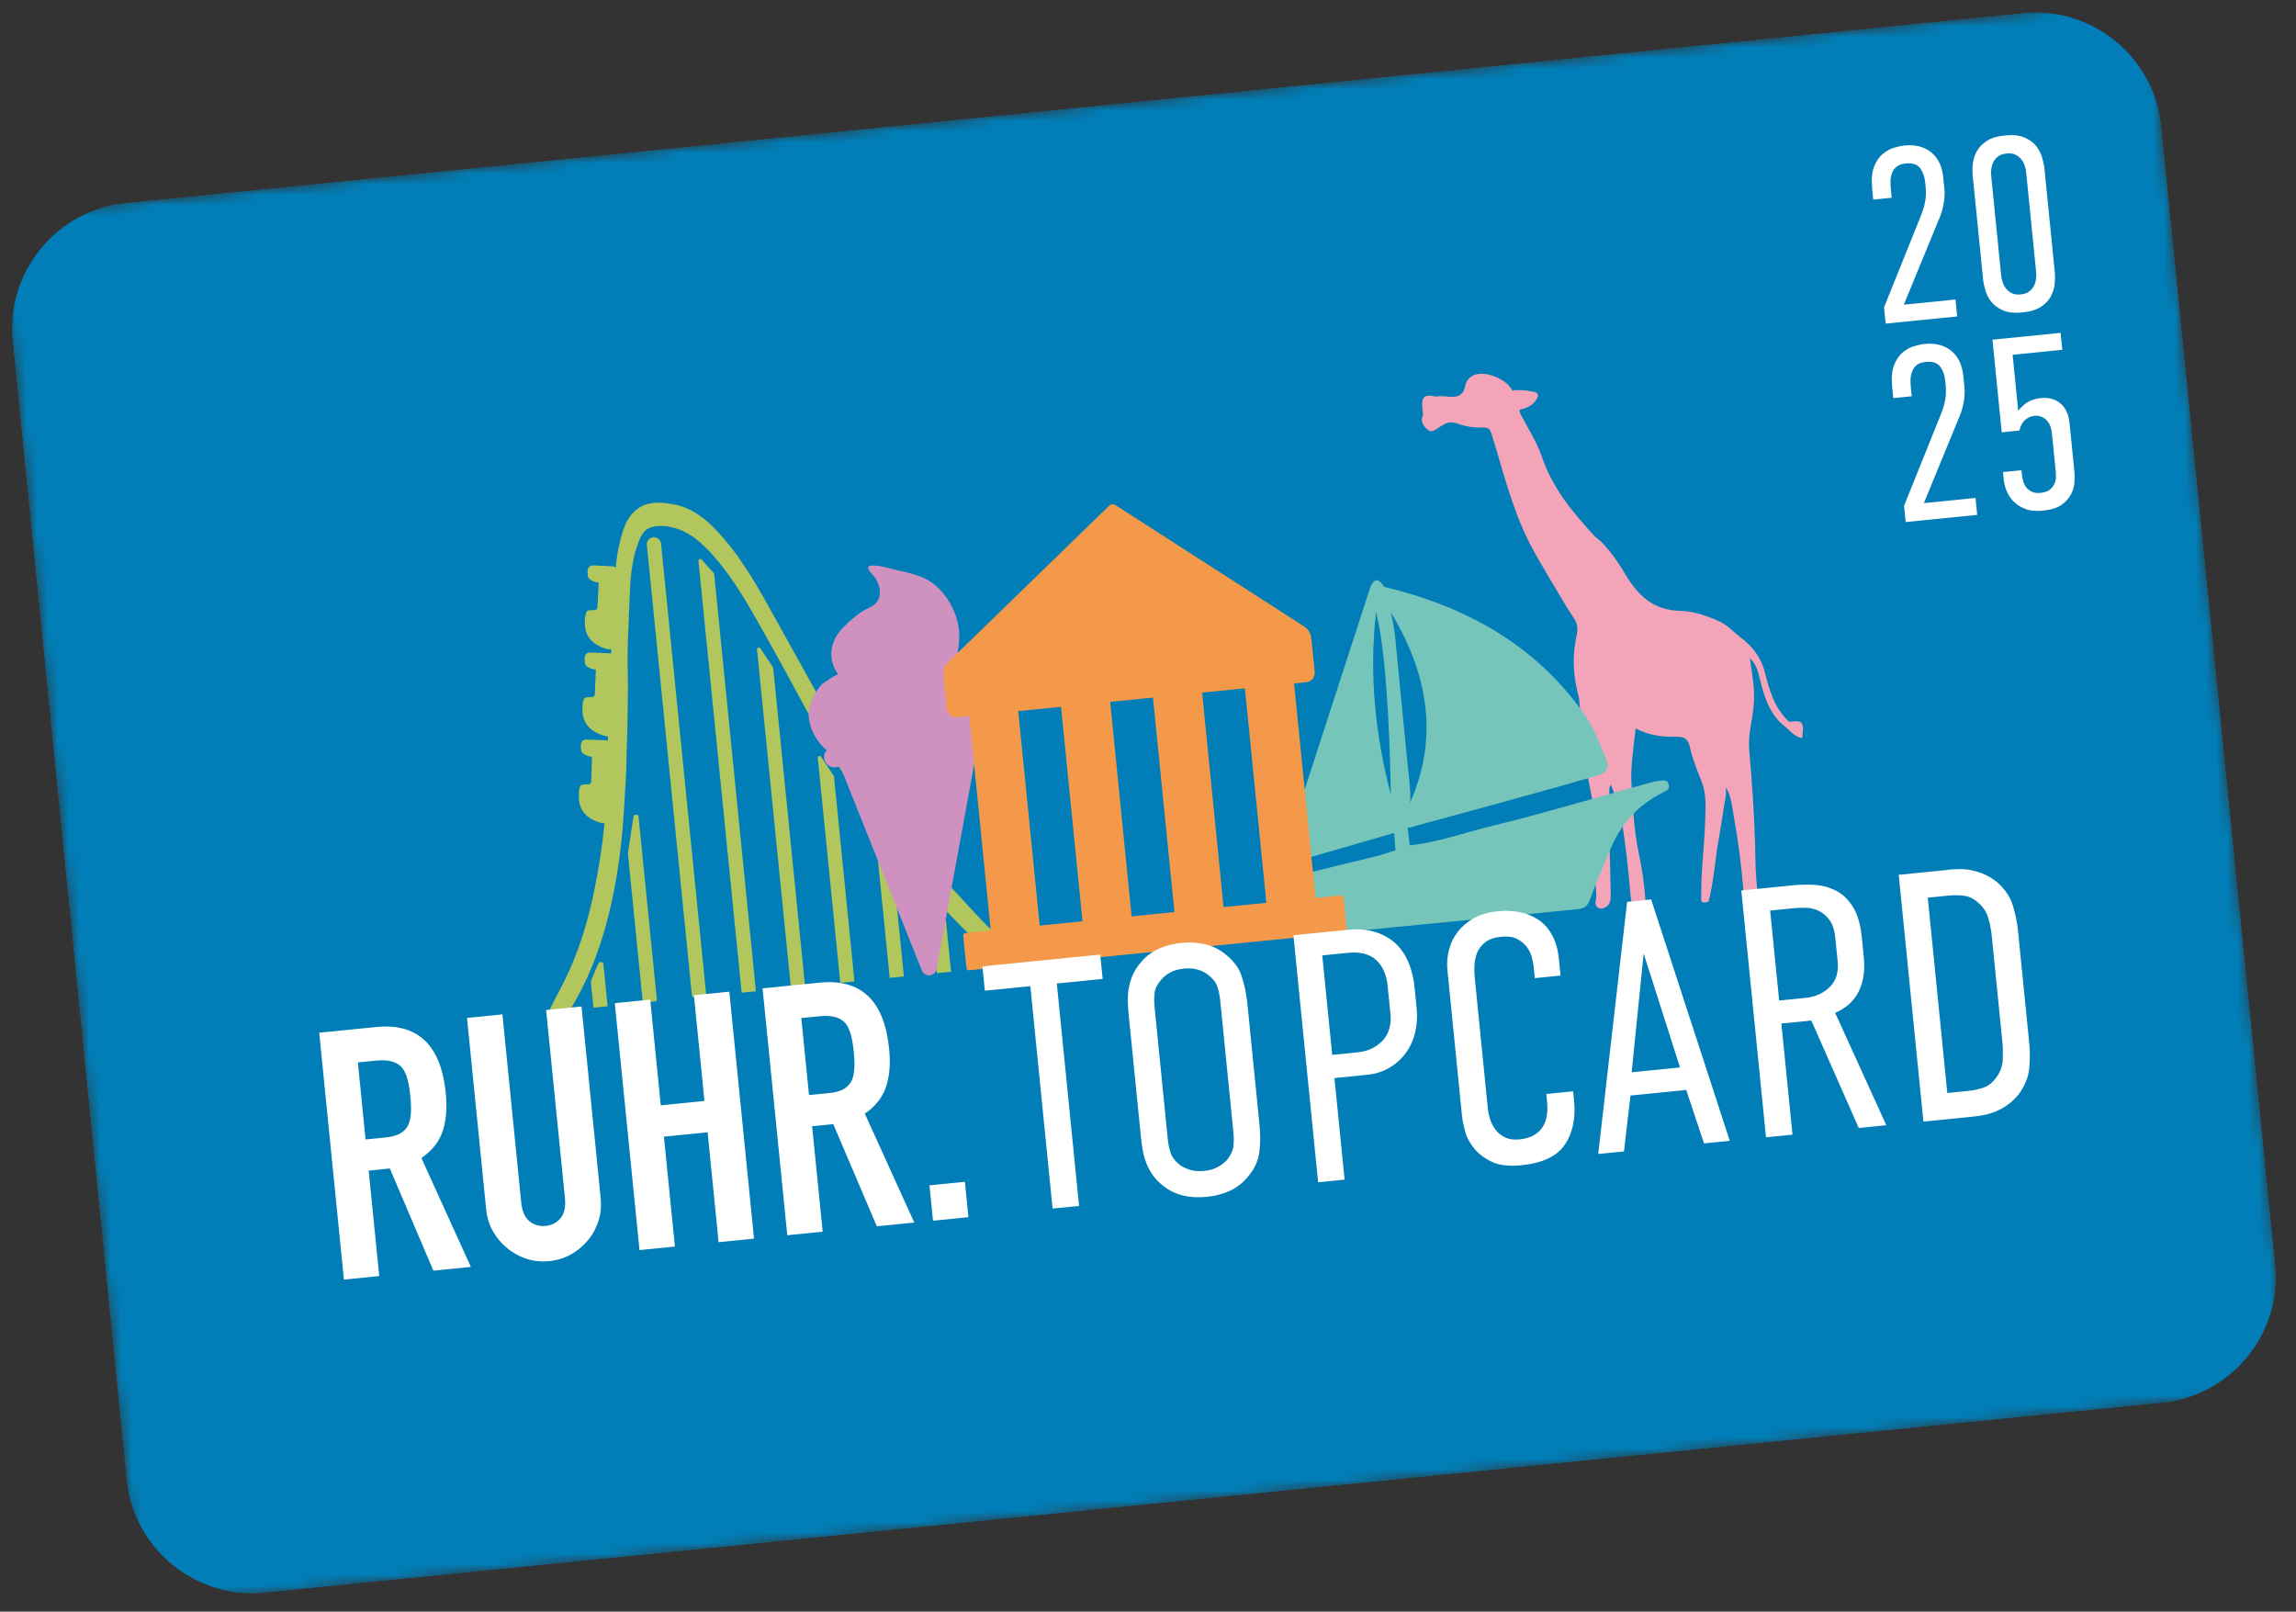 <?xml version="1.0" encoding="UTF-8"?>
<svg xmlns="http://www.w3.org/2000/svg" width="218" height="153" viewBox="0 0 218 153" fill="none">
  <rect x="0" y="0" width="218" height="153" fill="#333333" stroke="none"/>
  <g id="Cardrohling_Vektor 1" clip-path="url(#clip0_5752_13750)">
    <g id="Clip path group">
      <mask id="mask0_5752_13750" style="mask-type:luminance" maskUnits="userSpaceOnUse" x="0" y="0" width="218" height="153">
        <g id="clippath">
          <path id="Vector" d="M204.037 0.036L0 20.454L13.205 152.413L217.242 131.995L204.037 0.036Z" fill="white"></path>
        </g>
      </mask>
      <g mask="url(#mask0_5752_13750)">
        <g id="Group">
          <path id="Vector_2" d="M11.999 19.253L192.029 1.237C198.651 0.575 204.566 5.411 205.228 12.03L216.032 119.994C216.695 126.613 211.855 132.525 205.233 133.188L25.204 151.204C18.582 151.875 12.667 147.038 12.004 140.411L1.2 32.447C0.538 25.828 5.377 19.916 11.999 19.253Z" fill="#017EB7"></path>
          <path id="Vector_3" d="M177.755 17.822C177.674 17.01 177.736 16.354 177.933 15.838C178.129 15.323 178.398 14.928 178.736 14.638C179.067 14.357 179.423 14.15 179.805 14.035C180.187 13.92 180.521 13.844 180.818 13.814C181.842 13.712 182.693 13.926 183.354 14.458C184.023 14.989 184.402 15.789 184.51 16.864L184.62 17.965C184.663 18.396 184.633 18.869 184.539 19.375C184.444 19.88 184.323 20.294 184.176 20.625L180.765 28.925L185.668 28.434L185.828 30.042L179.037 30.722L178.883 29.182L182.322 20.639C182.534 20.114 182.692 19.636 182.776 19.192C182.869 18.755 182.886 18.249 182.831 17.691L182.793 17.318C182.741 16.793 182.584 16.339 182.317 15.972C182.049 15.606 181.598 15.454 180.937 15.521C180.564 15.558 180.276 15.664 180.07 15.83C179.864 15.995 179.723 16.206 179.636 16.446C179.549 16.694 179.506 16.946 179.498 17.212C179.491 17.478 179.508 17.732 179.531 17.961L179.612 18.773L177.859 18.949L177.745 17.806L177.755 17.822Z" fill="white"></path>
          <path id="Vector_4" d="M192.382 16.384C192.358 16.147 192.31 15.921 192.227 15.69C192.152 15.458 192.039 15.264 191.893 15.091C191.747 14.918 191.563 14.782 191.347 14.675C191.122 14.57 190.845 14.538 190.524 14.57C190.202 14.602 189.937 14.688 189.738 14.836C189.539 14.985 189.393 15.153 189.285 15.352C189.176 15.551 189.113 15.771 189.077 16.006C189.04 16.24 189.038 16.48 189.062 16.716L190.005 26.137C190.029 26.374 190.077 26.6 190.16 26.831C190.234 27.063 190.348 27.256 190.493 27.43C190.639 27.603 190.824 27.739 191.04 27.845C191.264 27.951 191.541 27.983 191.863 27.951C192.185 27.919 192.45 27.832 192.649 27.684C192.848 27.536 192.993 27.368 193.102 27.169C193.21 26.97 193.273 26.75 193.31 26.515C193.345 26.273 193.348 26.041 193.324 25.805L192.382 16.384ZM195.101 25.866C195.132 26.179 195.125 26.539 195.088 26.936C195.052 27.341 194.928 27.73 194.736 28.117C194.534 28.496 194.226 28.834 193.801 29.116C193.376 29.398 192.787 29.585 192.042 29.66C191.297 29.735 190.684 29.676 190.211 29.476C189.737 29.275 189.36 29.014 189.096 28.681C188.824 28.349 188.633 27.984 188.517 27.593C188.401 27.203 188.323 26.852 188.293 26.547L187.302 16.653C187.271 16.34 187.269 15.981 187.315 15.583C187.352 15.178 187.475 14.789 187.667 14.403C187.869 14.023 188.177 13.685 188.602 13.403C189.026 13.113 189.616 12.934 190.361 12.859C191.106 12.785 191.719 12.843 192.193 13.044C192.666 13.244 193.043 13.506 193.307 13.838C193.571 14.171 193.77 14.536 193.886 14.926C194.002 15.316 194.08 15.667 194.111 15.972L195.101 25.866Z" fill="white"></path>
          <path id="Vector_5" d="M179.657 36.661C179.576 35.849 179.638 35.193 179.835 34.677C180.031 34.162 180.3 33.767 180.638 33.477C180.97 33.196 181.325 32.989 181.707 32.874C182.089 32.759 182.424 32.683 182.72 32.653C183.745 32.55 184.596 32.764 185.256 33.297C185.925 33.828 186.304 34.628 186.412 35.703L186.522 36.803C186.565 37.235 186.536 37.708 186.441 38.213C186.346 38.719 186.225 39.133 186.078 39.464L182.667 47.764L187.57 47.273L187.731 48.881L180.939 49.561L180.785 48.02L184.224 39.478C184.436 38.953 184.594 38.475 184.678 38.031C184.77 37.586 184.789 37.088 184.733 36.529L184.696 36.157C184.643 35.632 184.486 35.178 184.219 34.811C183.951 34.445 183.5 34.293 182.839 34.359C182.467 34.397 182.178 34.502 181.972 34.668C181.767 34.843 181.625 35.045 181.539 35.293C181.452 35.541 181.409 35.793 181.401 36.059C181.394 36.325 181.411 36.58 181.434 36.808L181.515 37.621L179.762 37.796L179.648 36.653L179.657 36.661Z" fill="white"></path>
          <path id="Vector_6" d="M195.649 31.599L195.81 33.207L191.093 33.679L191.625 38.994C192.006 38.528 192.369 38.227 192.73 38.071C193.091 37.915 193.441 37.821 193.788 37.786C194.508 37.714 195.115 37.884 195.617 38.287C196.119 38.69 196.413 39.318 196.498 40.173L196.958 44.769C196.986 45.048 196.985 45.382 196.964 45.769C196.943 46.155 196.836 46.542 196.643 46.921C196.45 47.299 196.151 47.637 195.735 47.926C195.319 48.216 194.73 48.403 193.985 48.477C193.299 48.546 192.729 48.492 192.275 48.307C191.82 48.121 191.445 47.877 191.149 47.573C190.862 47.268 190.649 46.931 190.51 46.568C190.371 46.206 190.287 45.881 190.258 45.585L190.181 44.815L191.933 44.639L191.98 45.105C191.997 45.274 192.033 45.467 192.098 45.683C192.154 45.9 192.259 46.094 192.387 46.269C192.525 46.444 192.701 46.58 192.925 46.686C193.149 46.791 193.426 46.824 193.748 46.791C194.138 46.752 194.435 46.646 194.632 46.481C194.837 46.306 194.981 46.121 195.072 45.915C195.162 45.71 195.21 45.5 195.205 45.286C195.21 45.072 195.201 44.902 195.189 44.784L194.821 41.102C194.802 40.916 194.757 40.715 194.694 40.516C194.622 40.31 194.527 40.131 194.392 39.974C194.256 39.816 194.089 39.688 193.891 39.588C193.693 39.488 193.45 39.452 193.154 39.482C192.84 39.513 192.553 39.636 192.292 39.85C192.032 40.065 191.844 40.408 191.736 40.872L190.059 41.04L189.179 32.246L195.64 31.599L195.649 31.599Z" fill="white"></path>
          <path id="Vector_7" d="M57.294 91.469C57.278 91.3 56.901 91.295 56.822 91.448L56.191 92.922C56.133 93.03 56.094 93.145 56.106 93.272L56.346 95.667L57.693 95.533L57.453 93.138C57.453 93.138 57.452 93.129 57.451 93.121L57.286 91.47L57.294 91.469Z" fill="#B2C65E"></path>
          <path id="Vector_8" d="M60.198 77.407C60.198 77.407 60.16 77.454 60.155 77.488L59.936 78.895L59.644 80.847C59.626 80.918 59.615 80.987 59.623 81.063L61.022 95.046C61.03 95.122 61.095 95.175 61.171 95.167L62.247 95.06C62.323 95.052 62.376 94.987 62.369 94.911L60.969 80.929C60.969 80.929 60.968 80.912 60.967 80.903L60.778 79.016L60.625 77.484C60.609 77.332 60.316 77.31 60.189 77.408" fill="#B2C65E"></path>
          <path id="Vector_9" d="M89.699 87.26L88.631 86.076C88.516 85.951 88.314 86.074 88.339 86.234L88.955 92.387L90.301 92.252L89.835 87.597C89.823 87.47 89.776 87.347 89.699 87.26Z" fill="#B2C65E"></path>
          <path id="Vector_10" d="M84.555 81.073L83.488 79.889C83.372 79.764 83.171 79.887 83.195 80.047L84.475 92.835L85.822 92.701L84.692 81.41C84.679 81.283 84.633 81.168 84.555 81.073Z" fill="#B2C65E"></path>
          <path id="Vector_11" d="M62.029 51.005C61.656 51.043 61.382 51.378 61.419 51.75L65.696 94.484C65.708 94.611 65.82 94.702 65.947 94.689L66.836 94.601C66.963 94.588 67.055 94.476 67.042 94.349L62.766 51.615C62.728 51.243 62.393 50.969 62.02 51.006" fill="#B2C65E"></path>
          <path id="Vector_12" d="M77.942 71.819C77.826 71.693 77.625 71.816 77.65 71.976L77.828 73.762C77.828 73.762 77.832 73.796 77.833 73.813L79.784 93.305L81.13 93.17L79.18 73.678L77.942 71.819Z" fill="#B2C65E"></path>
          <path id="Vector_13" d="M67.621 54.241L66.61 53.111C66.495 52.986 66.293 53.1 66.318 53.269L66.466 54.75C66.466 54.75 66.466 54.75 66.467 54.758L70.418 94.242L71.773 94.106L67.822 54.623C67.807 54.471 67.742 54.34 67.638 54.239L67.621 54.241Z" fill="#B2C65E"></path>
          <path id="Vector_14" d="M73.39 63.341L72.173 61.522C72.058 61.397 71.856 61.52 71.881 61.68L72.066 63.533L72.244 65.311L75.093 93.774L76.439 93.639L73.591 65.176L73.414 63.407C73.414 63.407 73.41 63.373 73.392 63.358L73.39 63.341Z" fill="#B2C65E"></path>
          <path id="Vector_15" d="M94.071 88.216C94.071 88.216 94.014 88.162 93.986 88.139C93.94 88.101 93.911 88.07 93.883 88.047C93.817 87.985 93.75 87.915 93.683 87.845C93.541 87.705 93.446 87.612 93.446 87.612L93.455 87.611C92.551 86.701 91.68 85.694 90.878 84.852C87.686 81.504 84.913 77.814 82.381 73.956C80.967 71.798 79.651 69.587 78.4 67.336C76.855 64.55 75.31 61.755 73.757 58.97C72.035 55.868 70.345 52.738 67.837 50.159C66.731 49.022 65.481 48.155 63.922 47.875C62.642 47.644 61.316 47.555 60.251 48.533C59.467 49.253 59.173 50.24 58.905 51.241C58.669 52.128 58.554 53.029 58.448 53.937C58.404 53.839 58.312 53.771 58.191 53.766L56.275 53.676C56.078 53.67 55.893 53.791 55.843 53.975C55.798 54.125 55.76 54.172 55.808 54.654C55.86 55.17 56.764 55.319 56.841 55.312L56.731 57.639C56.722 57.803 56.581 57.928 56.418 57.927C56.152 57.919 55.991 57.935 55.882 57.955C55.781 57.974 55.703 58.041 55.661 58.139C55.471 58.637 55.538 59.391 55.538 59.391C55.656 60.995 57.092 61.501 57.774 61.647C57.861 61.664 57.953 61.646 58.025 61.587C58.015 61.751 58.005 61.906 58.046 62.055C58.009 62.033 57.965 62.021 57.914 62.017L55.999 61.944C55.802 61.938 55.626 62.058 55.567 62.244C55.522 62.394 55.493 62.439 55.533 62.922C55.584 63.439 56.496 63.578 56.572 63.571L56.48 65.897C56.471 66.06 56.339 66.193 56.175 66.183C55.91 66.176 55.74 66.193 55.639 66.212C55.539 66.23 55.46 66.298 55.427 66.395C55.237 66.893 55.312 67.646 55.312 67.646C55.447 69.248 56.883 69.746 57.556 69.892C57.617 69.903 57.667 69.898 57.717 69.876C57.715 70.03 57.714 70.193 57.712 70.347C57.666 70.309 57.603 70.281 57.543 70.278L55.629 70.213C55.432 70.207 55.256 70.328 55.198 70.521C55.153 70.671 55.124 70.717 55.172 71.199C55.224 71.716 56.135 71.847 56.212 71.847L56.137 74.18C56.128 74.344 55.996 74.476 55.833 74.467C55.567 74.46 55.406 74.476 55.297 74.495C55.196 74.514 55.117 74.582 55.075 74.68C54.894 75.177 54.97 75.93 54.97 75.93C55.113 77.531 56.547 78.02 57.228 78.157C57.289 78.168 57.348 78.154 57.398 78.14C57.19 80.341 56.845 82.53 56.394 84.695C55.868 87.218 55.148 89.675 54.101 92.037C53.529 93.325 52.822 94.55 52.162 95.907L52.075 96.061L54.15 95.853L54.659 94.964C56.265 92.119 57.295 89.084 58.013 85.918C58.516 83.679 58.861 81.396 59.077 79.109C59.237 77.375 59.311 75.641 59.42 73.903C59.486 72.776 59.475 71.641 59.526 70.524C59.594 69.15 59.577 67.784 59.611 66.412C59.657 64.903 59.565 63.391 59.594 61.883C59.618 60.248 59.72 58.614 59.771 56.984C59.83 55.183 59.939 53.369 60.547 51.667C60.994 50.408 61.453 49.952 62.683 49.931C63.032 49.922 63.387 49.963 63.728 50.04C65.469 50.422 66.697 51.581 67.816 52.854C69.756 55.062 71.159 57.632 72.593 60.164C74.326 63.205 75.936 66.309 77.652 69.352C79.149 72.006 80.744 74.607 82.459 77.128C83.932 79.289 85.484 81.374 87.14 83.396C88.748 85.364 90.481 87.216 92.316 88.965C93.271 89.878 94.23 90.825 95.399 91.571L95.608 91.696L97.657 91.491C97.312 91.286 95.156 89.228 94.077 88.19" fill="#B2C65E"></path>
          <path id="Vector_16" d="M151.602 69.551C151.602 69.551 151.598 69.509 151.596 69.492C151.617 69.524 151.637 69.556 151.657 69.58C151.638 69.564 151.62 69.558 151.602 69.542M151.592 69.449C151.592 69.449 151.596 69.483 151.597 69.5C151.596 69.492 151.586 69.476 151.577 69.468C151.577 69.468 151.576 69.46 151.584 69.45M169.89 68.541C168.488 67.263 167.998 65.534 167.558 63.782C167.203 62.373 166.345 61.322 165.208 60.47C164.569 59.987 164.054 59.363 163.291 59.012C162.064 58.459 160.797 58.014 159.46 57.985C156.991 57.933 155.515 56.516 154.354 54.572C153.667 53.427 152.931 52.321 151.982 51.381C151.805 51.237 151.638 51.1 151.461 50.955C149.334 48.68 147.387 46.319 146.365 43.284C145.916 41.961 145.129 40.758 144.483 39.514C144.377 39.311 144.264 39.126 144.284 38.893C144.92 38.752 145.512 38.522 145.873 37.939C146.086 37.593 146.159 37.295 145.567 37.183C144.903 37.053 144.255 36.981 143.588 37.073C143.07 35.997 141.072 35.171 139.985 35.596C139.508 35.781 139.212 36.161 139.116 36.649C138.938 37.607 138.243 37.754 137.48 37.651C137.081 37.596 136.706 37.608 136.325 37.646C135.256 37.394 134.948 37.656 135.048 38.74C135.068 38.935 135.087 39.121 135.106 39.316C135.111 39.366 135.108 39.418 135.087 39.471C134.837 40.044 135.169 40.455 135.535 40.786C135.911 41.124 136.264 40.807 136.595 40.603C136.764 40.5 136.924 40.39 137.094 40.288C137.532 40.056 137.95 40.048 138.439 40.23C139.194 40.505 140.008 40.612 140.81 40.591C141.288 40.578 141.462 40.697 141.614 41.186C142.693 44.617 143.515 48.134 145.14 51.382C145.761 52.628 146.487 53.812 147.188 55.007C147.94 56.282 148.682 57.55 149.499 58.785C149.912 59.41 149.755 60.067 149.634 60.652C149.245 62.572 149.422 64.426 149.924 66.282C150.123 68.271 150.238 70.277 150.522 72.258C150.795 74.214 151.27 76.141 151.576 78.094C151.876 79.978 151.612 81.868 151.51 83.751C151.477 84.361 151.648 84.968 151.496 85.582C151.411 85.932 151.701 86.262 151.983 86.259C152.324 86.251 152.716 86.066 152.853 85.642C152.958 85.316 152.942 84.992 152.934 84.651C152.87 81.366 152.713 78.082 152.812 74.798C152.818 74.695 152.894 74.594 152.944 74.495C153.393 75.561 153.765 76.635 153.958 77.787C154.367 80.259 154.626 82.755 154.841 85.247C154.899 85.831 155.145 85.892 155.597 85.795C156.087 86.079 156.25 85.824 156.222 85.374C156.125 83.887 155.901 82.422 155.593 80.966C155.139 78.823 155.041 76.644 154.907 74.452C154.814 72.922 155.044 71.463 155.202 69.969C155.234 69.692 155.267 69.424 155.3 69.147C156.467 69.791 157.751 69.97 159.057 69.942C159.808 69.927 160.265 70.052 160.457 70.939C160.697 72.06 161.148 73.144 161.572 74.221C162.055 75.455 161.934 76.732 161.899 78.001C161.831 80.401 161.48 82.787 161.532 85.193C161.446 85.868 161.88 85.671 162.223 85.602C162.725 83.697 162.819 81.73 163.166 79.806C163.421 78.43 163.59 77.037 163.846 75.66C163.908 75.346 163.853 75.053 163.874 74.751C164.406 75.621 164.457 76.642 164.629 77.591C165.071 79.957 165.355 82.365 165.552 84.765C165.588 85.12 165.484 85.626 166.135 85.544L166.643 85.493C167.088 85.5 166.962 85.179 166.923 84.961C166.659 83.261 166.683 81.54 166.632 79.835C166.54 76.947 166.338 74.069 166.084 71.188C165.957 69.747 166.405 68.335 166.518 66.896C166.639 65.371 166.337 63.896 166.155 62.504C166.672 62.965 166.863 63.51 167.106 64.478C167.518 66.206 168.039 67.906 169.564 69.044C170.025 69.46 170.442 69.957 171.103 70.07C171.327 68.543 171.17 68.345 169.88 68.525" fill="#F3A4B8"></path>
          <path id="Vector_17" d="M130.626 58.391C130.614 58.273 130.61 58.145 130.623 58.015C131.51 61.329 131.927 68.143 132.059 75.448C130.602 69.857 129.991 64.182 130.626 58.391ZM133.89 76.222C133.939 75.601 133.903 74.981 133.831 74.347C133.371 69.751 132.912 65.164 132.477 60.565C132.394 59.736 132.261 58.92 132.037 58.13C132.22 58.42 132.403 58.709 132.569 59.009C135.715 64.627 136.468 70.356 133.881 76.214M157.637 74.127C157.296 74.144 156.946 74.231 156.621 74.315C154.797 74.813 152.987 75.353 151.164 75.852C148.051 76.711 144.952 77.619 141.819 78.369C139.164 79.011 136.582 79.962 133.849 80.261C133.786 79.711 133.722 79.162 133.65 78.614C136.331 77.884 139.005 77.163 141.685 76.425C144.964 75.524 148.244 74.623 151.502 73.673C152.358 73.425 152.967 73.099 152.432 71.861C151.843 70.501 151.317 69.092 150.487 67.893C145.824 61.205 139.174 57.57 131.401 55.706C130.895 54.842 130.454 54.878 130.086 55.812C127.321 64.338 124.556 72.864 121.693 81.682C121.622 81.912 121.832 82.13 122.064 82.056C125.671 81.011 129.021 80.043 132.371 79.075C132.417 79.626 132.456 80.178 132.502 80.729C131.871 80.92 131.244 81.145 130.601 81.304C127.413 82.093 124.211 82.832 121.036 83.671C120.537 83.807 120.289 84.063 120.311 84.368C120.311 84.368 120.311 84.368 120.302 84.369C120.445 85.705 122.107 87.274 122.502 88.483C122.71 89.112 123.196 88.926 123.628 88.883C132.318 88.031 140.998 87.171 149.689 86.326C150.29 86.266 150.704 86.131 150.944 85.449C151.498 83.889 152.184 82.375 152.809 80.842C153.803 78.298 155.52 76.391 157.975 75.196C158.358 75.013 158.526 74.893 158.443 74.491C158.331 73.972 157.942 74.097 157.635 74.111" fill="#76C5BA"></path>
          <path id="Vector_18" d="M93.434 69.542C93.585 69.424 93.725 69.29 93.837 69.125C94.692 67.843 94.983 66.138 94.288 64.148C93.456 61.726 90.918 61.92 90.918 61.92C91.606 58.971 90.044 56.605 88.802 55.558C87.559 54.511 85.97 54.354 84.309 53.913C82.649 53.473 82.451 53.809 82.451 53.809C82.451 53.809 82.272 53.98 82.882 54.603C83.49 55.218 84.126 56.958 82.588 57.659C81.05 58.351 79.682 59.984 79.682 59.984C78.048 62.199 79.582 64.021 79.582 64.021C79.19 64.12 78.089 64.914 78.089 64.914C75.533 67.666 77.388 70.13 78.218 70.987C78.303 71.073 78.404 71.14 78.511 71.189C78.326 71.387 78.217 71.663 78.246 71.959C78.301 72.501 78.785 72.897 79.327 72.843L79.793 72.796L87.526 92.128C87.8 92.819 88.808 92.718 88.94 91.987L92.689 71.505L93.155 71.459C93.697 71.405 94.094 70.92 94.039 70.379C94.002 70.006 93.758 69.706 93.436 69.567" fill="#CE91C0"></path>
          <path id="Vector_19" d="M96.66 67.509L100.742 67.101L102.78 87.465L98.715 87.871L96.686 67.592C96.686 67.592 96.68 67.533 96.66 67.509ZM109.489 66.225C109.489 66.225 109.477 66.278 109.481 66.312L111.51 86.591L107.445 86.998L105.408 66.634L109.489 66.225ZM120.24 85.709L116.175 86.115L114.146 65.836C114.146 65.836 114.14 65.777 114.12 65.753L118.202 65.345L120.24 85.709ZM127.302 85.002L124.906 85.242L122.868 64.878L124.062 64.758C124.536 64.711 124.879 64.292 124.831 63.818L124.512 60.627C124.512 60.627 124.508 60.585 124.498 60.569C124.455 60.146 124.226 59.733 123.805 59.458L105.907 47.948C105.724 47.83 105.478 47.854 105.314 48.007L90.052 62.836C89.692 63.18 89.556 63.612 89.589 64.028C89.576 64.064 89.571 64.098 89.574 64.132L89.893 67.323C89.941 67.797 90.36 68.14 90.834 68.092L92.045 67.971C92.045 67.971 92.033 68.023 92.037 68.057L94.066 88.337L91.669 88.576C91.534 88.59 91.443 88.71 91.456 88.837L91.763 91.901C91.776 92.036 91.897 92.127 92.023 92.114L127.665 88.547C127.792 88.535 127.891 88.414 127.879 88.287L127.572 85.223C127.559 85.096 127.438 84.997 127.311 85.01" fill="#F49949"></path>
          <path id="Vector_20" d="M33.979 100.864L34.711 108.176L36.624 107.985C37.217 107.925 37.683 107.793 38.014 107.598C38.353 107.401 38.601 107.137 38.764 106.805C38.911 106.482 38.992 106.089 39.015 105.634C39.038 105.179 39.019 104.651 38.96 104.058C38.9 103.466 38.814 102.944 38.701 102.502C38.589 102.061 38.423 101.684 38.187 101.374C37.71 100.798 36.883 100.573 35.723 100.689L33.979 100.864ZM32.656 121.487L30.309 98.042L35.712 97.501C39.667 97.106 41.869 99.202 42.328 103.789C42.466 105.169 42.372 106.367 42.037 107.375C41.702 108.383 41.035 109.236 40.01 109.937L44.705 120.272L41.148 120.628L37.013 110.929L35.006 111.13L36.008 121.143L32.646 121.479L32.656 121.487Z" fill="white"></path>
          <path id="Vector_21" d="M55.214 95.55L57.032 113.722C57.109 114.492 57.044 115.208 56.83 115.888C56.615 116.559 56.292 117.181 55.834 117.731C55.376 118.281 54.84 118.737 54.209 119.091C53.577 119.444 52.888 119.65 52.142 119.725C51.397 119.799 50.68 119.726 50.008 119.511C49.328 119.288 48.713 118.957 48.162 118.499C47.603 118.042 47.156 117.505 46.804 116.891C46.452 116.276 46.237 115.58 46.16 114.81L44.341 96.638L47.703 96.302L49.489 114.152C49.573 114.99 49.829 115.579 50.267 115.937C50.704 116.295 51.215 116.441 51.808 116.382C52.401 116.322 52.872 116.078 53.23 115.641C53.589 115.203 53.722 114.574 53.639 113.736L51.852 95.886L55.214 95.55Z" fill="white"></path>
        </g>
      </g>
    </g>
    <path id="Vector_22" d="M60.719 118.678L58.373 95.234L61.734 94.897L62.739 104.935L66.888 104.52L65.884 94.482L69.246 94.146L71.592 117.59L68.23 117.927L67.186 107.491L63.036 107.906L64.081 118.342L60.719 118.678Z" fill="white"></path>
    <g id="Clip path group_2">
      <mask id="mask1_5752_13750" style="mask-type:luminance" maskUnits="userSpaceOnUse" x="0" y="0" width="218" height="153">
        <g id="clippath-1">
          <path id="Vector_23" d="M204.037 0.036L0 20.454L13.205 152.413L217.242 131.995L204.037 0.036Z" fill="white"></path>
        </g>
      </mask>
      <g mask="url(#mask1_5752_13750)">
        <g id="Group_2">
          <path id="Vector_24" d="M76.082 96.65L76.813 103.963L78.727 103.771C79.32 103.712 79.786 103.58 80.117 103.385C80.448 103.189 80.704 102.924 80.867 102.591C81.014 102.269 81.095 101.876 81.118 101.421C81.141 100.965 81.122 100.437 81.063 99.845C81.003 99.252 80.917 98.731 80.804 98.289C80.692 97.847 80.526 97.471 80.289 97.161C79.813 96.585 78.986 96.36 77.826 96.476L76.082 96.65ZM74.75 117.274L72.404 93.83L77.806 93.289C81.761 92.893 83.964 94.99 84.423 99.577C84.561 100.957 84.467 102.154 84.132 103.162C83.805 104.17 83.129 105.024 82.113 105.724L86.808 116.059L83.251 116.415L79.116 106.716L77.109 106.917L78.111 116.93L74.749 117.266L74.75 117.274Z" fill="white"></path>
        </g>
      </g>
    </g>
    <path id="Vector_25" d="M91.612 112.193L88.251 112.53L88.587 115.89L91.949 115.553L91.612 112.193Z" fill="white"></path>
    <path id="Vector_26" d="M104.464 90.621L104.695 92.932L100.342 93.368L102.456 114.485L99.941 114.736L97.828 93.619L93.509 94.052L93.278 91.741L104.464 90.621Z" fill="white"></path>
    <g id="Clip path group_3">
      <mask id="mask2_5752_13750" style="mask-type:luminance" maskUnits="userSpaceOnUse" x="0" y="0" width="218" height="153">
        <g id="clippath-2">
          <path id="Vector_27" d="M204.037 0.036L0 20.454L13.205 152.413L217.242 131.995L204.037 0.036Z" fill="white"></path>
        </g>
      </mask>
      <g mask="url(#mask2_5752_13750)">
        <g id="Group_3">
          <path id="Vector_28" d="M115.85 94.919C115.808 94.496 115.724 94.085 115.589 93.68C115.455 93.274 115.17 92.91 114.734 92.569C114.464 92.348 114.139 92.175 113.751 92.06C113.371 91.944 112.914 91.904 112.406 91.955C111.898 92.006 111.457 92.127 111.109 92.324C110.76 92.513 110.467 92.748 110.246 93.018C109.886 93.438 109.672 93.862 109.628 94.276C109.576 94.7 109.575 95.119 109.618 95.543L110.884 108.196C110.926 108.619 111.01 109.03 111.145 109.435C111.271 109.841 111.566 110.222 112.003 110.58C112.271 110.776 112.595 110.94 112.983 111.055C113.362 111.171 113.82 111.21 114.328 111.16C114.836 111.109 115.277 110.988 115.625 110.79C115.973 110.593 116.268 110.376 116.491 110.131C116.849 109.685 117.054 109.262 117.106 108.838C117.149 108.415 117.159 107.995 117.116 107.572L115.85 94.919ZM107.165 96.335C107.123 95.912 107.097 95.478 107.087 95.043C107.078 94.608 107.103 94.178 107.182 93.769C107.252 93.36 107.382 92.945 107.563 92.534C107.744 92.123 108.012 91.72 108.357 91.317C109.245 90.28 110.519 89.682 112.171 89.517C113.822 89.352 115.189 89.685 116.266 90.526C117.099 91.161 117.642 91.884 117.903 92.696C118.163 93.508 118.341 94.345 118.429 95.216L119.587 106.795C119.674 107.667 119.674 108.522 119.571 109.37C119.476 110.217 119.087 111.025 118.397 111.821C117.508 112.859 116.242 113.456 114.583 113.622C112.923 113.788 111.564 113.454 110.488 112.612C110.071 112.295 109.737 111.952 109.469 111.577C109.21 111.21 109.001 110.829 108.851 110.442C108.701 110.056 108.583 109.649 108.507 109.229C108.431 108.809 108.37 108.379 108.326 107.93L107.167 96.352L107.165 96.335Z" fill="white"></path>
          <path id="Vector_29" d="M126.483 100.147L128.862 99.908C129.438 99.851 129.946 99.715 130.359 99.485C130.773 99.264 131.114 98.991 131.381 98.673C131.64 98.357 131.827 97.996 131.931 97.584C132.036 97.18 132.072 96.775 132.032 96.377L131.755 93.601C131.647 92.526 131.283 91.707 130.661 91.137C130.04 90.567 129.136 90.341 127.959 90.459L125.546 90.7L126.49 100.137L126.483 100.147ZM122.814 88.785L127.903 88.276C128.953 88.171 129.859 88.243 130.628 88.499C131.397 88.747 132.033 89.119 132.553 89.614C133.064 90.102 133.458 90.703 133.751 91.409C134.035 92.116 134.221 92.867 134.303 93.679L134.511 95.761C134.587 96.523 134.542 97.263 134.374 97.981C134.206 98.698 133.929 99.342 133.515 99.913C133.111 100.483 132.594 100.963 131.965 101.342C131.336 101.721 130.615 101.956 129.785 102.039L126.703 102.347L127.668 111.987L125.153 112.239L122.808 88.811L122.814 88.785Z" fill="white"></path>
          <path id="Vector_30" d="M145.59 91.609C145.57 91.406 145.518 91.146 145.425 90.814C145.332 90.481 145.173 90.172 144.937 89.862C144.701 89.561 144.395 89.318 144.016 89.125C143.639 88.941 143.144 88.871 142.543 88.931C141.874 88.998 141.361 89.177 141.005 89.461C140.648 89.744 140.4 90.077 140.242 90.469C140.093 90.86 140.005 91.262 139.995 91.673C139.977 92.094 139.988 92.46 140.019 92.774L141.282 105.393C141.303 105.596 141.364 105.864 141.466 106.204C141.568 106.544 141.729 106.87 141.949 107.182C142.169 107.501 142.476 107.753 142.856 107.954C143.235 108.156 143.721 108.227 144.297 108.169C144.627 108.136 144.962 108.06 145.291 107.933C145.621 107.814 145.918 107.614 146.183 107.356C146.447 107.09 146.651 106.737 146.785 106.279C146.919 105.821 146.957 105.261 146.89 104.593L146.816 103.856L149.365 103.601L149.452 104.473C149.62 106.149 149.331 107.537 148.588 108.654C147.843 109.763 146.464 110.423 144.457 110.624C143.271 110.742 142.328 110.631 141.618 110.284C140.907 109.936 140.342 109.505 139.931 108.982C139.519 108.459 139.234 107.915 139.091 107.339C138.939 106.765 138.851 106.312 138.818 105.982L137.432 92.126C137.365 91.458 137.41 90.804 137.578 90.171C137.737 89.54 138.022 88.964 138.423 88.445C138.825 87.935 139.338 87.508 139.97 87.154C140.603 86.808 141.343 86.597 142.19 86.513C142.926 86.439 143.622 86.463 144.276 86.595C144.93 86.717 145.527 86.957 146.059 87.314C146.59 87.662 147.023 88.149 147.368 88.773C147.712 89.397 147.927 90.17 148.021 91.11L148.172 92.616L145.724 92.861L145.601 91.625L145.59 91.609Z" fill="white"></path>
        </g>
      </g>
    </g>
    <path id="Vector_31" d="M156.062 90.527L154.923 101.797L159.513 101.338L156.062 90.527ZM161.791 108.547L160.103 103.476L154.811 104.005L154.195 109.307L151.748 109.552L154.493 85.615L156.771 85.387L164.238 108.302L161.791 108.547Z" fill="white"></path>
    <g id="Clip path group_4">
      <mask id="mask3_5752_13750" style="mask-type:luminance" maskUnits="userSpaceOnUse" x="0" y="0" width="218" height="153">
        <g id="clippath-3">
          <path id="Vector_32" d="M204.037 0.036L0 20.454L13.205 152.413L217.242 131.995L204.037 0.036Z" fill="white"></path>
        </g>
      </mask>
      <g mask="url(#mask3_5752_13750)">
        <g id="Group_4">
          <path id="Vector_33" d="M168.927 94.984L171.408 94.736C172.348 94.642 173.118 94.3 173.726 93.709C174.334 93.118 174.585 92.298 174.48 91.249L174.259 89.04C174.185 88.303 174.001 87.74 173.714 87.35C173.427 86.96 173.09 86.677 172.712 86.484C172.334 86.3 171.93 86.195 171.519 86.185C171.098 86.167 170.731 86.178 170.418 86.21L168.072 86.445L168.926 94.976L168.927 94.984ZM170.032 84.06C170.658 83.997 171.34 83.972 172.069 83.993C172.807 84.013 173.498 84.175 174.162 84.476C174.825 84.777 175.397 85.284 175.87 85.998C176.343 86.703 176.649 87.706 176.778 89.001L176.962 90.838C177.092 92.133 176.927 93.226 176.479 94.135C176.031 95.034 175.285 95.707 174.244 96.153L179.101 106.823L176.484 107.085L171.982 96.884L169.137 97.169L170.192 107.715L167.677 107.967L165.333 84.539L170.024 84.069L170.032 84.06Z" fill="white"></path>
          <path id="Vector_34" d="M189.513 102.328C189.915 101.817 190.123 101.249 190.155 100.622C190.178 100.004 190.176 99.466 190.131 99.018L189.113 88.844C189.068 88.395 188.973 87.875 188.818 87.266C188.664 86.666 188.347 86.151 187.851 85.722C187.408 85.313 186.932 85.087 186.448 85.033C185.955 84.98 185.501 84.974 185.078 85.016L183.037 85.221L184.893 103.765L186.933 103.561C187.357 103.518 187.801 103.422 188.273 103.273C188.746 103.123 189.159 102.808 189.512 102.319M184.969 82.565C185.283 82.534 185.631 82.516 186.033 82.51C186.426 82.505 186.831 82.541 187.242 82.628C187.653 82.716 188.077 82.853 188.498 83.041C188.928 83.238 189.331 83.505 189.733 83.85C190.431 84.498 190.897 85.221 191.13 86.009C191.363 86.798 191.528 87.594 191.608 88.398L192.667 98.978C192.747 99.781 192.752 100.593 192.671 101.413C192.599 102.233 192.278 103.034 191.731 103.807C191.413 104.224 191.062 104.566 190.68 104.844C190.305 105.121 189.917 105.339 189.531 105.498C189.145 105.664 188.755 105.78 188.369 105.853C187.983 105.926 187.629 105.979 187.315 106.01L182.624 106.479L180.28 83.052L184.971 82.582L184.969 82.565Z" fill="white"></path>
        </g>
      </g>
    </g>
  </g>
  <defs>
    <clipPath id="clip0_5752_13750">
      <rect width="205.047" height="132.618" fill="white" transform="translate(0 20.454) rotate(-5.715)"></rect>
    </clipPath>
  </defs>
</svg>

